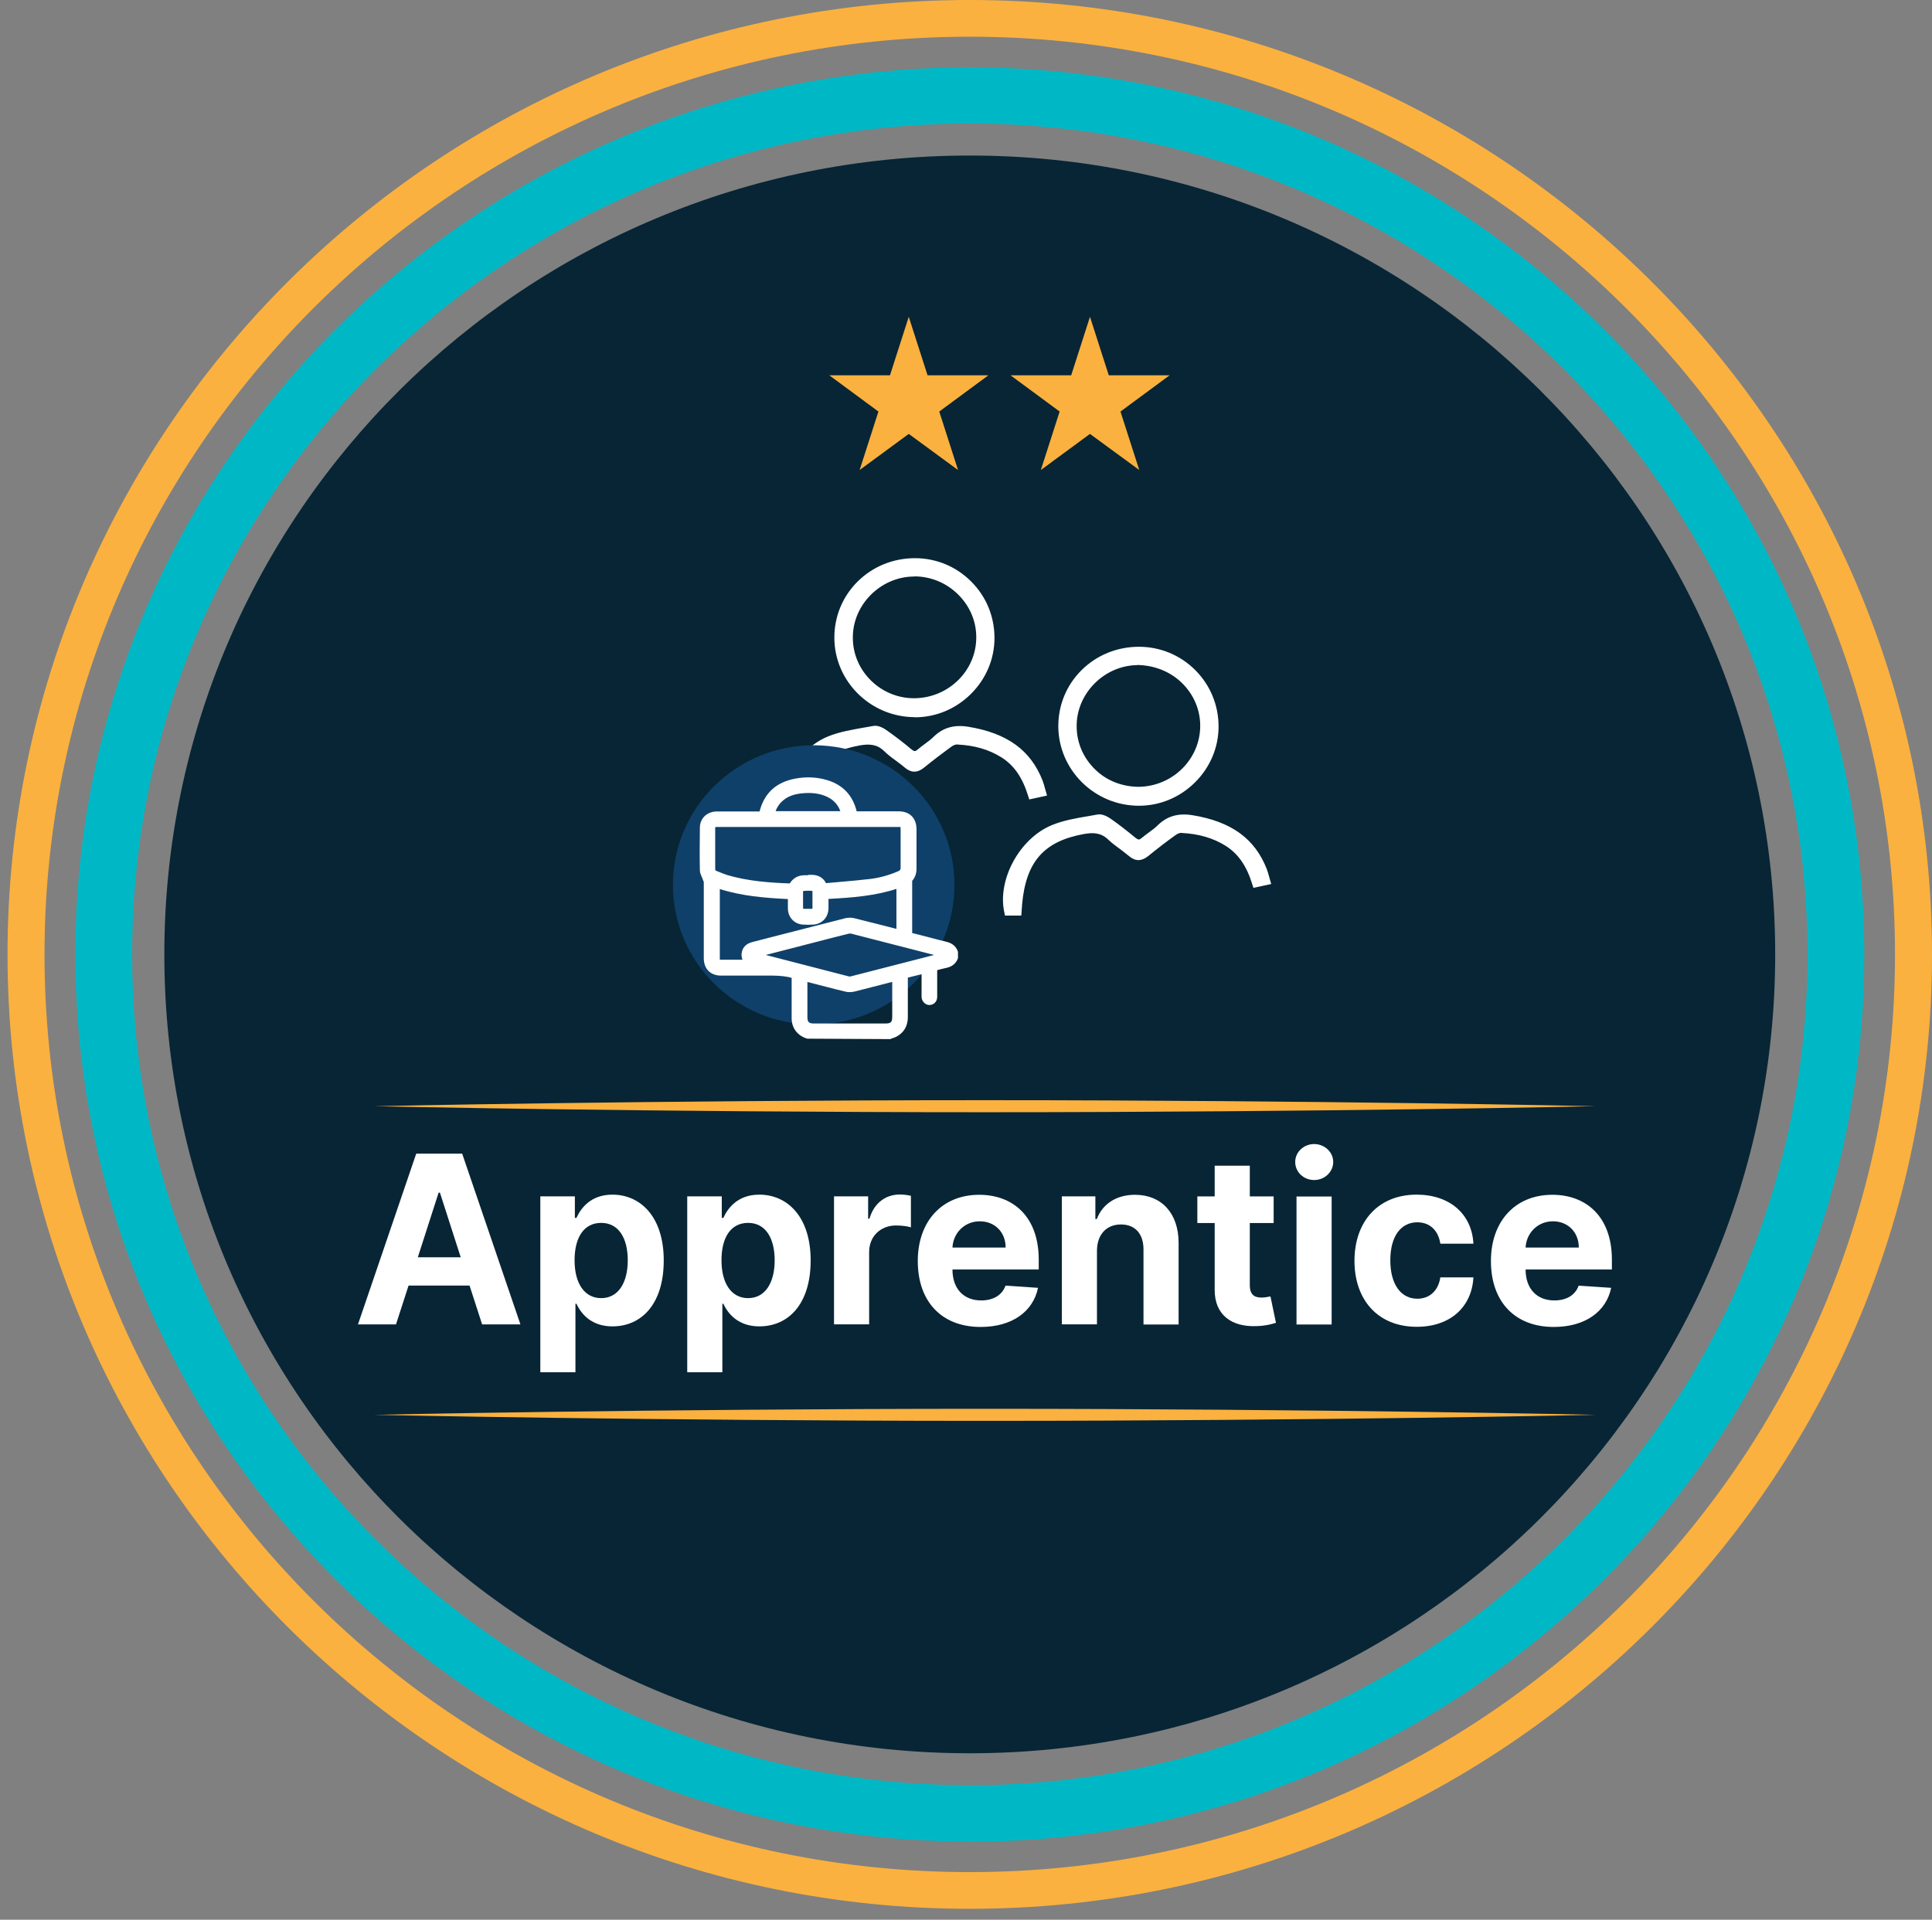 <svg width="163" height="162" viewBox="0 0 163 162" fill="none" xmlns="http://www.w3.org/2000/svg">
<rect x="0" y="0" width="163" height="162" fill="#808080" stroke="none"/>
<path d="M81.818 147.952C119.348 147.952 149.771 117.77 149.771 80.538C149.771 43.307 119.348 13.125 81.818 13.125C44.289 13.125 13.865 43.307 13.865 80.538C13.865 117.77 44.289 147.952 81.818 147.952Z" fill="#072535"/>
<path d="M81.822 155.403C40.218 155.403 6.357 121.824 6.357 80.538C6.357 39.253 40.206 5.685 81.822 5.685C123.437 5.685 157.286 39.265 157.286 80.55C157.286 121.836 123.437 155.416 81.822 155.416V155.403ZM81.822 10.427C42.852 10.427 11.149 41.878 11.149 80.538C11.149 119.199 42.852 150.65 81.822 150.65C120.791 150.65 152.494 119.199 152.494 80.538C152.494 41.878 120.791 10.427 81.822 10.427Z" fill="#00B8C5"/>
<path d="M81.817 161.077C37.056 161.077 0.635 124.945 0.635 80.538C0.635 36.132 37.056 0 81.817 0C126.579 0 163 36.132 163 80.538C163 124.945 126.579 161.077 81.817 161.077ZM81.817 3.097C38.775 3.097 3.756 37.838 3.756 80.538C3.756 123.239 38.775 157.98 81.817 157.98C124.86 157.98 159.879 123.239 159.879 80.538C159.879 37.838 124.86 3.097 81.817 3.097Z" fill="#FBB13F"/>
<path d="M30.202 111.76L35.116 97.353H38.993L43.907 111.76H40.676L39.615 108.482H34.47L33.409 111.76H30.178H30.202ZM38.871 106.099L37.116 100.643H37.006L35.25 106.099H38.871Z" fill="white"/>
<path d="M45.574 100.957H48.501V102.771H48.635C49.037 101.888 49.891 100.812 51.671 100.812C54.012 100.812 55.999 102.65 55.999 106.364C55.999 110.077 54.097 111.928 51.671 111.928C49.939 111.928 49.049 110.924 48.635 110.017H48.549V115.799H45.586V100.945L45.574 100.957ZM50.72 109.545C52.171 109.545 52.963 108.239 52.963 106.352C52.963 104.465 52.183 103.195 50.72 103.195C49.257 103.195 48.476 104.428 48.476 106.352C48.476 108.275 49.293 109.545 50.72 109.545Z" fill="white"/>
<path d="M57.969 100.957H60.895V102.771H61.029C61.432 101.888 62.285 100.812 64.065 100.812C66.406 100.812 68.394 102.65 68.394 106.364C68.394 110.077 66.492 111.928 64.065 111.928C62.334 111.928 61.444 110.924 61.029 110.017H60.944V115.799H57.981V100.945L57.969 100.957ZM63.114 109.545C64.565 109.545 65.358 108.239 65.358 106.352C65.358 104.465 64.578 103.195 63.114 103.195C61.651 103.195 60.871 104.428 60.871 106.352C60.871 108.275 61.688 109.545 63.114 109.545Z" fill="white"/>
<path d="M70.365 100.957H73.243V102.844H73.353C73.743 101.513 74.718 100.8 75.925 100.8C76.23 100.8 76.596 100.848 76.852 100.909V103.57C76.572 103.473 76.011 103.413 75.596 103.413C74.291 103.413 73.328 104.332 73.328 105.65V111.759H70.365V100.957Z" fill="white"/>
<path d="M77.432 106.413C77.432 103.074 79.468 100.824 82.614 100.824C85.443 100.824 87.637 102.639 87.637 106.304V107.126H80.358C80.358 108.747 81.297 109.739 82.784 109.739C83.772 109.739 84.54 109.316 84.833 108.493L87.576 108.675C87.162 110.683 85.382 111.977 82.736 111.977C79.444 111.977 77.432 109.836 77.432 106.413ZM84.845 105.276C84.845 103.993 83.943 103.062 82.663 103.062C81.382 103.062 80.419 104.042 80.358 105.276H84.845Z" fill="white"/>
<path d="M92.549 111.759H89.586V100.957H92.415V102.869H92.537C93.012 101.61 94.171 100.824 95.756 100.824C97.987 100.824 99.438 102.373 99.438 104.889V111.772H96.475V105.433C96.475 104.114 95.768 103.328 94.573 103.328C93.378 103.328 92.561 104.139 92.549 105.542V111.784V111.759Z" fill="white"/>
<path d="M107.456 103.208H105.444V108.446C105.444 109.28 105.858 109.498 106.444 109.498C106.724 109.498 107.041 109.425 107.187 109.401L107.651 111.627C107.346 111.724 106.809 111.881 106.041 111.905C103.895 112.002 102.469 110.949 102.481 108.833V103.208H101.018V100.958H102.481V98.369H105.444V100.958H107.456V103.208Z" fill="white"/>
<path d="M109.275 98.054C109.275 97.219 109.995 96.542 110.873 96.542C111.751 96.542 112.482 97.219 112.482 98.054C112.482 98.889 111.763 99.578 110.873 99.578C109.983 99.578 109.275 98.901 109.275 98.054ZM109.385 100.969H112.348V111.771H109.385V100.969Z" fill="white"/>
<path d="M114.275 106.4C114.275 103.086 116.275 100.812 119.519 100.812C122.311 100.812 124.176 102.445 124.31 104.949H121.518C121.36 103.872 120.665 103.146 119.579 103.146C118.202 103.146 117.299 104.307 117.299 106.352C117.299 108.396 118.202 109.594 119.579 109.594C120.592 109.594 121.347 108.94 121.518 107.791H124.31C124.176 110.271 122.384 111.964 119.531 111.964C116.239 111.964 114.275 109.678 114.275 106.4Z" fill="white"/>
<path d="M125.787 106.413C125.787 103.074 127.823 100.824 130.969 100.824C133.798 100.824 135.993 102.639 135.993 106.304V107.126H128.713C128.713 108.747 129.652 109.739 131.14 109.739C132.128 109.739 132.896 109.316 133.188 108.493L135.932 108.675C135.517 110.683 133.737 111.977 131.091 111.977C127.799 111.977 125.787 109.836 125.787 106.413ZM133.201 105.276C133.201 103.993 132.298 103.062 131.018 103.062C129.738 103.062 128.774 104.042 128.713 105.276H133.201Z" fill="white"/>
<path d="M134.623 93.349C134.623 93.349 111.553 93.857 83.106 93.857C54.66 93.857 31.59 93.349 31.59 93.349C31.59 93.349 54.66 92.841 83.106 92.841C111.553 92.841 134.623 93.349 134.623 93.349Z" fill="#FBB13F"/>
<path d="M134.623 119.392C134.623 119.392 111.553 119.9 83.106 119.9C54.66 119.9 31.59 119.392 31.59 119.392C31.59 119.392 54.66 118.884 83.106 118.884C111.553 118.884 134.623 119.392 134.623 119.392Z" fill="#FBB13F"/>
<path d="M77.209 47.405C80.757 47.405 83.623 50.284 83.61 53.84C83.61 57.348 80.66 60.251 77.136 60.227C73.575 60.203 70.686 57.336 70.686 53.816C70.686 50.248 73.575 47.405 77.197 47.417L77.209 47.405ZM77.184 59.235C80.245 59.199 82.684 56.767 82.671 53.767C82.659 50.755 80.123 48.3 77.05 48.336C74.075 48.385 71.624 50.864 71.637 53.816C71.661 56.828 74.148 59.259 77.172 59.235H77.184Z" fill="white"/>
<path d="M77.196 60.518H77.148C73.429 60.494 70.393 57.482 70.393 53.805C70.393 52.014 71.088 50.333 72.356 49.075C73.636 47.805 75.355 47.103 77.196 47.103C78.989 47.103 80.671 47.805 81.927 49.063C83.208 50.333 83.903 52.026 83.903 53.841C83.903 55.619 83.183 57.313 81.891 58.583C80.611 59.841 78.94 60.53 77.184 60.53L77.196 60.518ZM77.196 47.708C75.514 47.708 73.953 48.349 72.782 49.498C71.624 50.648 71.002 52.172 71.002 53.805C71.002 57.143 73.758 59.889 77.148 59.913H77.196C78.794 59.913 80.318 59.284 81.476 58.147C82.659 56.986 83.305 55.462 83.317 53.841C83.317 52.196 82.683 50.648 81.513 49.498C80.367 48.349 78.83 47.72 77.209 47.72L77.196 47.708ZM77.111 59.538C75.599 59.538 74.172 58.958 73.087 57.893C71.978 56.805 71.356 55.365 71.344 53.817C71.319 50.732 73.941 48.083 77.05 48.035C78.647 48.035 80.111 48.603 81.232 49.704C82.354 50.793 82.964 52.232 82.976 53.768C82.988 56.913 80.391 59.502 77.184 59.538H77.111ZM77.135 48.652H77.062C74.27 48.688 71.929 51.059 71.953 53.817C71.953 55.196 72.514 56.49 73.514 57.458C74.49 58.401 75.77 58.922 77.111 58.922H77.172C80.05 58.885 82.379 56.575 82.366 53.768C82.366 52.401 81.805 51.107 80.806 50.139C79.818 49.172 78.513 48.639 77.135 48.639V48.652Z" fill="white"/>
<path d="M87.953 66.918L87.05 67.111C86.611 65.672 85.929 64.462 84.66 63.651C83.49 62.914 82.185 62.599 80.82 62.526C80.564 62.526 80.259 62.635 80.052 62.793C79.271 63.349 78.515 63.942 77.771 64.547C77.345 64.897 76.979 64.922 76.54 64.547C75.967 64.063 75.308 63.676 74.772 63.156C74.089 62.49 73.333 62.466 72.48 62.623C68.956 63.264 67.322 65.115 66.993 68.889C66.98 69.071 66.968 69.24 66.956 69.482H66.139C65.554 66.93 67.334 63.482 69.992 62.418C71.175 61.946 72.492 61.789 73.76 61.559C74.016 61.51 74.357 61.692 74.589 61.849C75.308 62.357 76.003 62.889 76.686 63.458C77.028 63.748 77.284 63.76 77.625 63.47C78.052 63.095 78.552 62.805 78.966 62.406C79.734 61.656 80.576 61.45 81.649 61.631C84.417 62.079 86.611 63.24 87.684 65.986C87.794 66.264 87.855 66.567 87.965 66.93L87.953 66.918Z" fill="white"/>
<path d="M67.243 69.784H65.889L65.841 69.555C65.207 66.784 67.121 63.252 69.876 62.139C70.828 61.752 71.876 61.583 72.876 61.401C73.156 61.353 73.425 61.305 73.705 61.256C74.12 61.184 74.595 61.474 74.778 61.607C75.522 62.127 76.229 62.672 76.888 63.228C77.144 63.434 77.229 63.422 77.436 63.24C77.619 63.083 77.826 62.926 78.022 62.781C78.29 62.587 78.534 62.406 78.753 62.188C79.558 61.401 80.485 61.135 81.692 61.329C84.972 61.861 86.959 63.313 87.959 65.865C88.032 66.059 88.093 66.264 88.154 66.494L88.337 67.135L86.837 67.462L86.752 67.196C86.276 65.623 85.557 64.583 84.484 63.906C83.436 63.252 82.228 62.901 80.802 62.829C80.643 62.793 80.399 62.901 80.229 63.035C79.497 63.567 78.753 64.135 77.961 64.776C77.4 65.236 76.863 65.224 76.339 64.776C76.107 64.571 75.851 64.389 75.595 64.196C75.242 63.942 74.888 63.676 74.571 63.361C73.974 62.793 73.327 62.768 72.547 62.901C69.145 63.518 67.633 65.248 67.316 68.889C67.316 69.01 67.304 69.119 67.292 69.252L67.255 69.76L67.243 69.784ZM66.389 69.18H66.682C66.682 69.071 66.694 68.962 66.706 68.865C67.048 64.958 68.767 62.998 72.437 62.333C73.242 62.188 74.169 62.151 74.998 62.95C75.29 63.228 75.62 63.47 75.961 63.724C76.229 63.918 76.498 64.111 76.741 64.329C77.046 64.595 77.254 64.595 77.583 64.329C78.375 63.688 79.131 63.107 79.875 62.575C80.107 62.406 80.472 62.236 80.838 62.248C82.375 62.321 83.679 62.696 84.826 63.422C85.96 64.135 86.74 65.2 87.264 66.772L87.581 66.7V66.676C87.52 66.47 87.459 66.276 87.398 66.095C86.484 63.76 84.655 62.43 81.606 61.934C80.582 61.764 79.863 61.97 79.192 62.623C78.948 62.865 78.668 63.071 78.4 63.264C78.217 63.397 78.022 63.543 77.851 63.688C77.412 64.075 76.985 64.063 76.51 63.688C75.863 63.143 75.168 62.611 74.437 62.091C74.181 61.91 73.949 61.825 73.839 61.849C73.559 61.898 73.278 61.946 73.01 61.994C72.035 62.164 71.035 62.333 70.133 62.696C67.755 63.651 66.011 66.748 66.414 69.18H66.389Z" fill="white"/>
<path d="M96.04 67.692C99.564 67.716 102.502 64.813 102.514 61.305C102.514 57.76 99.661 54.881 96.113 54.881C92.491 54.881 89.589 57.724 89.602 61.28C89.602 64.8 92.491 67.667 96.052 67.692H96.04ZM95.954 55.825C99.015 55.776 101.563 58.232 101.575 61.256C101.588 64.256 99.149 66.688 96.088 66.724C93.064 66.76 90.577 64.317 90.553 61.317C90.528 58.377 92.991 55.885 95.966 55.837L95.954 55.825Z" fill="white"/>
<path d="M96.091 67.994H96.042C92.323 67.969 89.299 64.957 89.287 61.28C89.287 59.49 89.982 57.808 91.25 56.55C92.531 55.28 94.25 54.579 96.091 54.579C97.883 54.579 99.578 55.28 100.846 56.55C102.114 57.821 102.809 59.514 102.809 61.304C102.809 63.082 102.09 64.776 100.798 66.046C99.517 67.304 97.847 67.994 96.091 67.994ZM96.042 67.389C97.676 67.389 99.2 66.772 100.371 65.623C101.554 64.461 102.2 62.937 102.212 61.316C102.212 59.683 101.578 58.147 100.432 56.986C99.286 55.825 97.749 55.196 96.115 55.196C94.433 55.196 92.872 55.837 91.701 56.986C90.543 58.135 89.909 59.659 89.921 61.292C89.921 64.631 92.677 67.377 96.067 67.401L96.042 67.389ZM96.006 67.014C94.494 67.014 93.067 66.433 91.982 65.369C90.872 64.28 90.25 62.84 90.238 61.292C90.214 58.208 92.823 55.558 95.945 55.51C97.53 55.51 99.005 56.079 100.127 57.179C101.236 58.268 101.858 59.708 101.871 61.244C101.871 64.389 99.285 66.978 96.079 67.014H96.006ZM95.945 56.127C93.152 56.163 90.811 58.534 90.836 61.292C90.836 62.671 91.397 63.965 92.396 64.933C93.384 65.901 94.689 66.385 96.067 66.397C98.944 66.361 101.261 64.05 101.261 61.244C101.261 59.877 100.7 58.583 99.7 57.615C98.688 56.635 97.347 56.139 95.945 56.115V56.127Z" fill="white"/>
<path d="M106.569 73.45C105.508 70.716 103.301 69.555 100.534 69.096C99.46 68.914 98.619 69.12 97.851 69.87C97.449 70.269 96.949 70.559 96.51 70.934C96.168 71.225 95.912 71.2 95.571 70.922C94.9 70.366 94.193 69.821 93.474 69.313C93.242 69.144 92.888 68.975 92.644 69.023C91.376 69.265 90.059 69.41 88.877 69.882C86.219 70.959 84.438 74.394 85.024 76.946H85.841C85.853 76.704 85.865 76.523 85.877 76.353C86.206 72.591 87.84 70.729 91.364 70.088C92.218 69.93 92.974 69.967 93.656 70.62C94.193 71.14 94.852 71.527 95.425 72.011C95.864 72.386 96.229 72.362 96.656 72.011C97.4 71.406 98.156 70.825 98.936 70.257C99.144 70.1 99.448 69.979 99.704 69.991C101.07 70.051 102.363 70.378 103.545 71.116C104.826 71.914 105.508 73.124 105.935 74.575C106.252 74.503 106.508 74.442 106.837 74.382C106.728 74.019 106.667 73.729 106.557 73.438L106.569 73.45Z" fill="white"/>
<path d="M86.143 77.26H84.79L84.741 77.03C84.107 74.26 86.021 70.728 88.777 69.615C89.74 69.228 90.777 69.046 91.789 68.877C92.057 68.829 92.337 68.78 92.606 68.732C93.032 68.659 93.496 68.949 93.679 69.07C94.41 69.579 95.117 70.135 95.788 70.691C96.044 70.897 96.129 70.885 96.337 70.703C96.532 70.546 96.727 70.389 96.934 70.244C97.203 70.05 97.446 69.869 97.666 69.651C98.471 68.865 99.397 68.599 100.604 68.792C103.884 69.324 105.872 70.776 106.872 73.328C106.945 73.522 107.006 73.728 107.067 73.957L107.25 74.599L105.75 74.925L105.665 74.659C105.189 73.086 104.47 72.046 103.397 71.369C102.348 70.716 101.141 70.365 99.714 70.292C99.544 70.256 99.312 70.365 99.141 70.498C98.434 71.006 97.69 71.574 96.873 72.24C96.312 72.687 95.788 72.699 95.251 72.24C95.008 72.034 94.752 71.853 94.508 71.659C94.154 71.405 93.801 71.139 93.484 70.837C92.886 70.268 92.252 70.244 91.46 70.377C88.058 70.994 86.546 72.724 86.228 76.365C86.228 76.486 86.216 76.594 86.204 76.728L86.168 77.236L86.143 77.26ZM85.29 76.655H85.57C85.57 76.546 85.582 76.437 85.594 76.328C85.936 72.409 87.655 70.462 91.325 69.796C92.13 69.651 93.057 69.615 93.886 70.413C94.178 70.691 94.508 70.933 94.849 71.187C95.117 71.381 95.386 71.587 95.642 71.792C95.947 72.058 96.142 72.058 96.483 71.792C97.3 71.127 98.056 70.546 98.775 70.038C99.007 69.869 99.385 69.724 99.739 69.712C101.275 69.784 102.58 70.159 103.726 70.873C104.86 71.587 105.64 72.651 106.165 74.224L106.482 74.151V74.115C106.421 73.909 106.36 73.728 106.299 73.546C105.384 71.199 103.543 69.881 100.507 69.385C99.483 69.216 98.763 69.421 98.093 70.074C97.849 70.316 97.568 70.522 97.3 70.716C97.105 70.849 96.922 70.994 96.739 71.151C96.288 71.538 95.873 71.526 95.398 71.151C94.739 70.595 94.032 70.062 93.325 69.554C93.069 69.373 92.825 69.288 92.728 69.312C92.459 69.361 92.179 69.409 91.898 69.457C90.923 69.627 89.911 69.796 89.021 70.159C86.643 71.115 84.9 74.211 85.302 76.643L85.29 76.655Z" fill="white"/>
<path d="M68.65 86.454C75.209 86.454 80.526 81.179 80.526 74.672C80.526 68.165 75.209 62.89 68.65 62.89C62.091 62.89 56.773 68.165 56.773 74.672C56.773 81.179 62.091 86.454 68.65 86.454Z" fill="#0F4069"/>
<path d="M68.269 87.385C68.269 87.385 68.196 87.348 68.159 87.336C67.525 87.155 67.111 86.623 67.111 85.945C67.111 84.796 67.111 83.659 67.111 82.51C67.111 82.328 67.05 82.268 66.879 82.219C66.33 82.05 65.782 82.002 65.209 82.014C63.758 82.026 62.294 82.014 60.843 82.014C60.112 82.014 59.685 81.578 59.685 80.841C59.685 78.699 59.685 76.57 59.685 74.429C59.685 74.308 59.612 74.187 59.575 74.067C59.502 73.849 59.356 73.631 59.356 73.413C59.331 72.228 59.344 71.042 59.356 69.857C59.356 69.228 59.831 68.78 60.465 68.78C61.673 68.78 62.88 68.78 64.087 68.78C64.27 68.78 64.343 68.744 64.392 68.55C64.745 67.087 65.721 66.276 67.147 66.01C68.013 65.853 68.879 65.877 69.732 66.131C70.939 66.506 71.683 67.317 71.988 68.55L72.049 68.78C72.122 68.78 72.208 68.78 72.293 68.78C73.476 68.78 74.658 68.78 75.829 68.78C76.609 68.78 77.024 69.216 77.036 70.002C77.036 71.103 77.036 72.204 77.036 73.317C77.036 73.631 76.951 73.909 76.743 74.139C76.695 74.187 76.683 74.272 76.683 74.345C76.683 75.832 76.683 77.32 76.683 78.808C76.683 78.929 76.719 78.99 76.841 79.014C77.829 79.268 78.816 79.534 79.804 79.776C80.182 79.873 80.438 80.054 80.572 80.417V80.756C80.438 81.131 80.158 81.324 79.78 81.397C79.45 81.457 79.133 81.566 78.804 81.651C78.804 81.953 78.804 82.232 78.804 82.51C78.804 83.054 78.804 83.599 78.804 84.143C78.804 84.361 78.658 84.518 78.463 84.518C78.268 84.518 78.121 84.373 78.097 84.167C78.097 84.106 78.097 84.058 78.097 83.998C78.097 83.357 78.097 82.715 78.097 82.074V81.832C77.56 81.966 77.048 82.111 76.536 82.219C76.365 82.256 76.329 82.341 76.329 82.498C76.329 83.611 76.329 84.736 76.329 85.848C76.329 86.465 76.073 86.937 75.524 87.227C75.402 87.288 75.268 87.324 75.146 87.373H68.318L68.269 87.385ZM68.172 69.506C65.623 69.506 63.063 69.506 60.514 69.506C60.161 69.506 60.039 69.627 60.039 69.978C60.039 71.091 60.039 72.204 60.039 73.304C60.039 73.522 60.112 73.679 60.319 73.764C60.636 73.885 60.953 74.042 61.282 74.139C63.05 74.659 64.879 74.792 66.708 74.853C66.769 74.853 66.843 74.78 66.879 74.732C67.099 74.369 67.416 74.175 67.83 74.163C68.062 74.163 68.281 74.163 68.513 74.163C68.915 74.175 69.232 74.345 69.427 74.708C69.501 74.841 69.574 74.877 69.72 74.865C70.964 74.744 72.208 74.671 73.451 74.514C74.293 74.405 75.122 74.187 75.914 73.837C76.195 73.716 76.305 73.546 76.305 73.232C76.292 72.179 76.305 71.127 76.305 70.062C76.305 69.603 76.207 69.506 75.756 69.506C73.232 69.506 70.708 69.506 68.184 69.506H68.172ZM69.574 75.579C69.574 75.663 69.574 75.748 69.574 75.82C69.574 76.111 69.574 76.389 69.574 76.679C69.549 77.26 69.159 77.683 68.586 77.72C68.293 77.744 68.001 77.744 67.72 77.72C67.16 77.671 66.769 77.236 66.745 76.655C66.745 76.413 66.745 76.171 66.745 75.917C66.745 75.808 66.745 75.687 66.745 75.579C64.575 75.482 62.453 75.337 60.404 74.599C60.404 74.647 60.404 74.683 60.404 74.708C60.404 76.764 60.404 78.832 60.404 80.889C60.404 81.179 60.539 81.3 60.831 81.3C61.441 81.3 62.051 81.3 62.648 81.3C62.855 81.3 63.05 81.3 63.306 81.3C62.965 81.058 62.807 80.768 62.904 80.393C62.989 80.054 63.233 79.885 63.562 79.8C66.184 79.123 68.806 78.445 71.427 77.78C71.598 77.732 71.805 77.732 71.976 77.78C72.951 78.022 73.915 78.276 74.878 78.518C75.231 78.603 75.573 78.699 75.927 78.784V74.599C73.878 75.337 71.756 75.47 69.586 75.579H69.574ZM79.816 80.635V80.562C79.755 80.538 79.682 80.502 79.609 80.49C77.024 79.824 74.439 79.159 71.854 78.494C71.756 78.47 71.635 78.47 71.537 78.494C71.025 78.615 70.525 78.748 70.013 78.881C67.915 79.425 65.806 79.97 63.709 80.502C63.66 80.514 63.611 80.538 63.562 80.562V80.623C63.636 80.647 63.697 80.671 63.77 80.683C66.355 81.349 68.952 82.026 71.537 82.691C71.622 82.715 71.732 82.715 71.817 82.691C74.366 82.038 76.914 81.385 79.463 80.732C79.585 80.707 79.694 80.671 79.804 80.635H79.816ZM75.573 82.474C74.366 82.788 73.195 83.09 72.025 83.381C71.83 83.429 71.598 83.441 71.403 83.393C70.72 83.236 70.049 83.054 69.379 82.873C68.854 82.74 68.342 82.607 67.806 82.474V82.703C67.806 83.744 67.806 84.784 67.806 85.824C67.806 86.405 68.062 86.671 68.635 86.671C70.659 86.671 72.695 86.671 74.719 86.671C75.317 86.671 75.573 86.405 75.573 85.8C75.573 84.772 75.573 83.732 75.573 82.703V82.474ZM71.281 68.78C71.086 67.933 70.635 67.341 69.879 66.99C69.171 66.663 68.428 66.615 67.672 66.675C67.038 66.724 66.452 66.881 65.94 67.28C65.453 67.655 65.148 68.151 65.026 68.792H71.293L71.281 68.78ZM68.854 75.941C68.854 75.724 68.854 75.494 68.854 75.276C68.854 75.022 68.72 74.889 68.476 74.877C68.269 74.877 68.05 74.877 67.842 74.877C67.599 74.877 67.452 75.022 67.452 75.264C67.452 75.712 67.452 76.171 67.452 76.619C67.452 76.873 67.586 77.006 67.842 77.018C68.05 77.018 68.257 77.018 68.464 77.018C68.745 77.018 68.867 76.885 68.867 76.607C68.867 76.389 68.867 76.159 68.867 75.941H68.854Z" fill="white"/>
<path d="M75.155 87.687L68.107 87.65C67.29 87.408 66.802 86.767 66.79 85.957C66.79 84.808 66.79 83.659 66.79 82.521C66.314 82.376 65.802 82.34 65.205 82.328C64.12 82.328 63.047 82.328 61.962 82.328H60.84C59.937 82.328 59.377 81.759 59.377 80.852V78.566C59.377 77.187 59.377 75.82 59.377 74.441C59.377 74.417 59.352 74.356 59.328 74.308C59.316 74.26 59.291 74.223 59.279 74.175C59.255 74.114 59.23 74.054 59.206 73.993C59.133 73.824 59.047 73.643 59.047 73.425C59.023 72.276 59.035 71.139 59.047 69.99V69.856C59.047 69.058 59.645 68.49 60.462 68.477C61.669 68.477 62.876 68.477 64.083 68.477C64.486 66.917 65.485 66.01 67.083 65.707C68.034 65.526 68.948 65.574 69.814 65.84C71.119 66.24 71.948 67.123 72.277 68.465H75.813C76.752 68.465 77.325 69.034 77.325 69.99V73.304C77.325 73.715 77.203 74.054 76.959 74.332V78.735C77.374 78.832 77.764 78.941 78.154 79.038C78.715 79.183 79.288 79.34 79.849 79.473C80.349 79.594 80.678 79.872 80.824 80.32V80.852C80.666 81.312 80.312 81.59 79.8 81.687C79.581 81.735 79.373 81.784 79.154 81.844L79.069 81.868V82.909C79.069 83.32 79.069 83.731 79.069 84.13C79.069 84.505 78.8 84.796 78.435 84.808C78.118 84.832 77.8 84.554 77.752 84.179C77.752 84.118 77.752 84.07 77.752 84.021V82.207L77.666 82.231C77.301 82.328 76.947 82.413 76.593 82.497C76.593 83.453 76.593 84.372 76.593 85.279V85.836C76.593 86.586 76.252 87.154 75.63 87.481C75.533 87.529 75.435 87.566 75.325 87.602L75.155 87.662V87.687ZM68.339 87.082L75.13 87.058C75.203 87.033 75.276 87.009 75.35 86.973C75.789 86.743 75.984 86.392 75.984 85.86V85.304C75.984 84.372 75.984 83.441 75.984 82.521C75.984 82.4 75.984 82.038 76.435 81.941C76.788 81.856 77.142 81.771 77.52 81.675L78.374 81.457V84.009C78.374 84.082 78.374 84.118 78.374 84.154C78.374 84.191 78.398 84.227 78.422 84.227C78.422 84.227 78.471 84.227 78.471 84.154C78.471 83.743 78.471 83.344 78.471 82.933V81.433L79.008 81.288C79.239 81.227 79.471 81.167 79.691 81.118C79.983 81.058 80.142 80.937 80.239 80.719V80.501C80.154 80.284 79.995 80.163 79.703 80.09C79.13 79.957 78.556 79.8 77.996 79.655C77.581 79.546 77.154 79.437 76.74 79.328C76.484 79.255 76.35 79.086 76.35 78.82V74.356C76.35 74.211 76.41 74.054 76.496 73.957C76.642 73.788 76.715 73.594 76.715 73.328V70.014C76.715 69.397 76.423 69.094 75.813 69.094H71.789L71.68 68.635C71.399 67.498 70.728 66.772 69.631 66.433C68.875 66.203 68.058 66.155 67.192 66.324C65.814 66.578 64.998 67.34 64.681 68.635C64.607 68.949 64.412 69.094 64.095 69.094H64.083C62.876 69.094 61.669 69.094 60.462 69.094C59.986 69.094 59.657 69.409 59.657 69.868V70.002C59.657 71.139 59.657 72.276 59.657 73.425C59.657 73.51 59.706 73.63 59.767 73.751C59.803 73.824 59.84 73.909 59.864 73.981L59.901 74.078C59.95 74.175 59.998 74.296 59.998 74.441C59.998 75.82 59.998 77.187 59.998 78.566V80.852C59.998 81.421 60.291 81.723 60.852 81.723H61.974C63.047 81.723 64.132 81.723 65.205 81.723C65.9 81.723 66.449 81.784 66.973 81.953C67.168 82.013 67.424 82.134 67.412 82.534C67.412 83.683 67.412 84.82 67.412 85.969C67.412 86.513 67.729 86.924 68.241 87.07C68.265 87.07 68.302 87.094 68.339 87.106V87.082ZM74.728 86.973H68.643C67.9 86.973 67.509 86.574 67.509 85.824V82.086L70.058 82.739C70.533 82.86 71.009 82.993 71.484 83.102C71.631 83.138 71.814 83.138 71.972 83.102C72.874 82.884 73.777 82.642 74.703 82.4L75.886 82.098V85.824C75.886 86.586 75.484 86.997 74.728 86.997V86.973ZM68.119 82.86V85.824C68.119 86.235 68.241 86.368 68.643 86.368H74.728C75.155 86.368 75.276 86.247 75.276 85.8V82.86L74.85 82.969C73.923 83.211 73.021 83.441 72.106 83.671C71.85 83.731 71.57 83.743 71.338 83.683C70.85 83.574 70.375 83.441 69.887 83.32L68.107 82.86H68.119ZM71.692 83.005C71.618 83.005 71.545 83.005 71.472 82.981C68.887 82.316 66.29 81.65 63.705 80.973C63.656 80.961 63.608 80.937 63.547 80.925L63.364 80.864L63.266 80.574V80.356L63.461 80.272C63.547 80.235 63.595 80.211 63.644 80.199L70.265 78.493C70.667 78.384 71.07 78.288 71.484 78.191C71.643 78.155 71.801 78.155 71.948 78.191C74.533 78.856 77.118 79.522 79.703 80.187C79.764 80.199 79.825 80.223 79.886 80.247L80.081 80.32L80.142 80.55V80.779L79.837 80.937L79.569 81.009C77.02 81.663 74.472 82.316 71.911 82.969C71.838 82.981 71.765 82.993 71.692 82.993V83.005ZM64.607 80.586C66.948 81.191 69.29 81.796 71.631 82.4C71.667 82.4 71.716 82.4 71.753 82.4C74.106 81.796 76.459 81.191 78.813 80.586C76.472 79.981 74.13 79.376 71.801 78.784C71.753 78.784 71.692 78.772 71.631 78.784C71.228 78.88 70.826 78.989 70.424 79.086L64.607 80.586ZM62.035 81.602H60.815C60.352 81.602 60.084 81.336 60.084 80.888C60.084 78.832 60.084 76.776 60.084 74.707V74.598L60.133 74.223L60.498 74.308C62.486 75.022 64.595 75.167 66.753 75.263H67.046V76.171C67.046 76.328 67.046 76.485 67.046 76.63C67.046 77.066 67.326 77.356 67.741 77.405C68.009 77.429 68.278 77.429 68.558 77.405C68.973 77.368 69.241 77.078 69.265 76.655C69.265 76.461 69.265 76.28 69.265 76.086V75.276H69.558C71.814 75.155 73.838 75.01 75.813 74.308L76.215 74.163V79.171L73.947 78.59C73.265 78.409 72.582 78.239 71.887 78.07C71.765 78.034 71.606 78.046 71.484 78.07C69.668 78.53 67.863 79.001 66.046 79.461L63.608 80.09C63.278 80.175 63.205 80.32 63.169 80.465C63.12 80.671 63.144 80.84 63.449 81.058L64.217 81.602H62.01H62.035ZM60.718 80.985C60.718 80.985 60.754 80.985 60.828 80.985H62.644C62.559 80.779 62.535 80.55 62.596 80.308C62.693 79.897 62.998 79.618 63.473 79.497L65.912 78.868C67.729 78.397 69.534 77.937 71.35 77.477C71.57 77.429 71.826 77.429 72.045 77.477C72.74 77.647 73.423 77.828 74.118 77.997L75.63 78.384V75.01C73.801 75.602 71.936 75.747 69.899 75.856V76.086C69.899 76.292 69.899 76.485 69.899 76.691C69.863 77.429 69.363 77.961 68.631 78.022C68.326 78.046 68.009 78.046 67.717 78.022C66.997 77.961 66.485 77.405 66.473 76.667C66.473 76.51 66.473 76.34 66.473 76.183V75.868C64.51 75.772 62.583 75.614 60.73 75.022C60.73 76.981 60.73 78.929 60.73 80.888C60.73 80.961 60.73 80.985 60.742 80.985H60.718ZM68.156 77.308C68.046 77.308 67.936 77.308 67.826 77.308C67.412 77.296 67.156 77.03 67.156 76.618C67.156 76.159 67.156 75.711 67.156 75.251C67.156 74.84 67.424 74.574 67.839 74.562C68.058 74.562 68.29 74.562 68.497 74.562C68.912 74.574 69.156 74.84 69.168 75.251C69.168 75.409 69.168 75.566 69.168 75.735V76.135C69.168 76.292 69.168 76.449 69.168 76.606C69.168 77.054 68.912 77.308 68.46 77.32C68.351 77.32 68.241 77.32 68.144 77.32L68.156 77.308ZM67.778 76.679C67.778 76.679 67.802 76.679 67.851 76.691C68.058 76.691 68.253 76.691 68.448 76.691C68.509 76.691 68.534 76.691 68.546 76.679C68.546 76.679 68.546 76.642 68.546 76.582C68.546 76.425 68.546 76.28 68.546 76.122V75.723C68.546 75.566 68.546 75.421 68.546 75.263C68.546 75.203 68.534 75.179 68.534 75.179C68.253 75.155 68.046 75.167 67.851 75.179C67.802 75.179 67.778 75.191 67.766 75.191C67.766 75.191 67.766 75.215 67.753 75.263C67.753 75.711 67.753 76.159 67.753 76.618C67.753 76.679 67.766 76.703 67.766 76.703L67.778 76.679ZM69.68 75.143C69.448 75.143 69.277 75.034 69.168 74.828C69.034 74.574 68.814 74.453 68.509 74.441C68.29 74.441 68.07 74.441 67.851 74.441C67.546 74.441 67.314 74.586 67.156 74.864C67.07 74.997 66.912 75.143 66.717 75.143H66.705C64.924 75.082 63.035 74.949 61.206 74.417C60.962 74.344 60.742 74.247 60.498 74.163L60.206 74.042C59.986 73.957 59.73 73.764 59.73 73.304C59.73 72.566 59.73 71.828 59.73 71.09V69.977C59.73 69.457 59.986 69.203 60.511 69.203H75.752C76.374 69.203 76.606 69.433 76.606 70.062V71.042C76.606 71.768 76.606 72.493 76.606 73.219C76.606 73.655 76.435 73.933 76.032 74.102C75.216 74.453 74.362 74.695 73.484 74.804C72.655 74.901 71.814 74.973 70.972 75.046C70.558 75.082 70.155 75.118 69.741 75.155C69.716 75.155 69.692 75.155 69.668 75.155L69.68 75.143ZM68.168 73.824C68.29 73.824 68.4 73.824 68.521 73.824C69.046 73.836 69.46 74.078 69.692 74.526C70.094 74.489 70.509 74.453 70.911 74.417C71.74 74.344 72.57 74.272 73.399 74.175C74.216 74.078 75.02 73.848 75.776 73.522C75.947 73.449 75.984 73.389 75.984 73.195C75.984 72.469 75.984 71.731 75.984 71.006V70.026C75.984 69.856 75.972 69.796 75.959 69.784C75.959 69.784 75.898 69.784 75.74 69.784H60.498C60.389 69.784 60.352 69.796 60.34 69.808C60.34 69.808 60.34 69.856 60.34 69.965V71.078C60.34 71.816 60.34 72.554 60.34 73.304C60.34 73.449 60.376 73.461 60.425 73.485L60.73 73.606C60.937 73.691 61.157 73.776 61.376 73.848C63.108 74.356 64.924 74.489 66.632 74.55C66.9 74.114 67.314 73.872 67.826 73.86C67.948 73.86 68.058 73.86 68.18 73.86L68.168 73.824ZM71.68 69.058H64.668L64.742 68.695C64.876 67.993 65.229 67.425 65.766 67.002C66.266 66.615 66.875 66.409 67.656 66.336C68.595 66.252 69.338 66.361 70.021 66.675C70.85 67.062 71.387 67.74 71.594 68.671L71.68 69.034V69.058ZM65.437 68.453H70.899C70.692 67.885 70.314 67.486 69.765 67.231C69.192 66.965 68.534 66.869 67.717 66.941C67.046 67.002 66.546 67.171 66.144 67.486C65.814 67.74 65.583 68.054 65.437 68.453Z" fill="white"/>
<path d="M76.671 26.733L78.256 31.669H83.39L79.244 34.729L80.829 39.664L76.671 36.616L72.525 39.664L74.111 34.729L69.965 31.669H75.086L76.671 26.733Z" fill="#FBB13F"/>
<path d="M91.96 26.733L93.545 31.669H98.679L94.533 34.729L96.118 39.664L91.96 36.616L87.814 39.664L89.4 34.729L85.254 31.669H90.375L91.96 26.733Z" fill="#FBB13F"/>
</svg>
